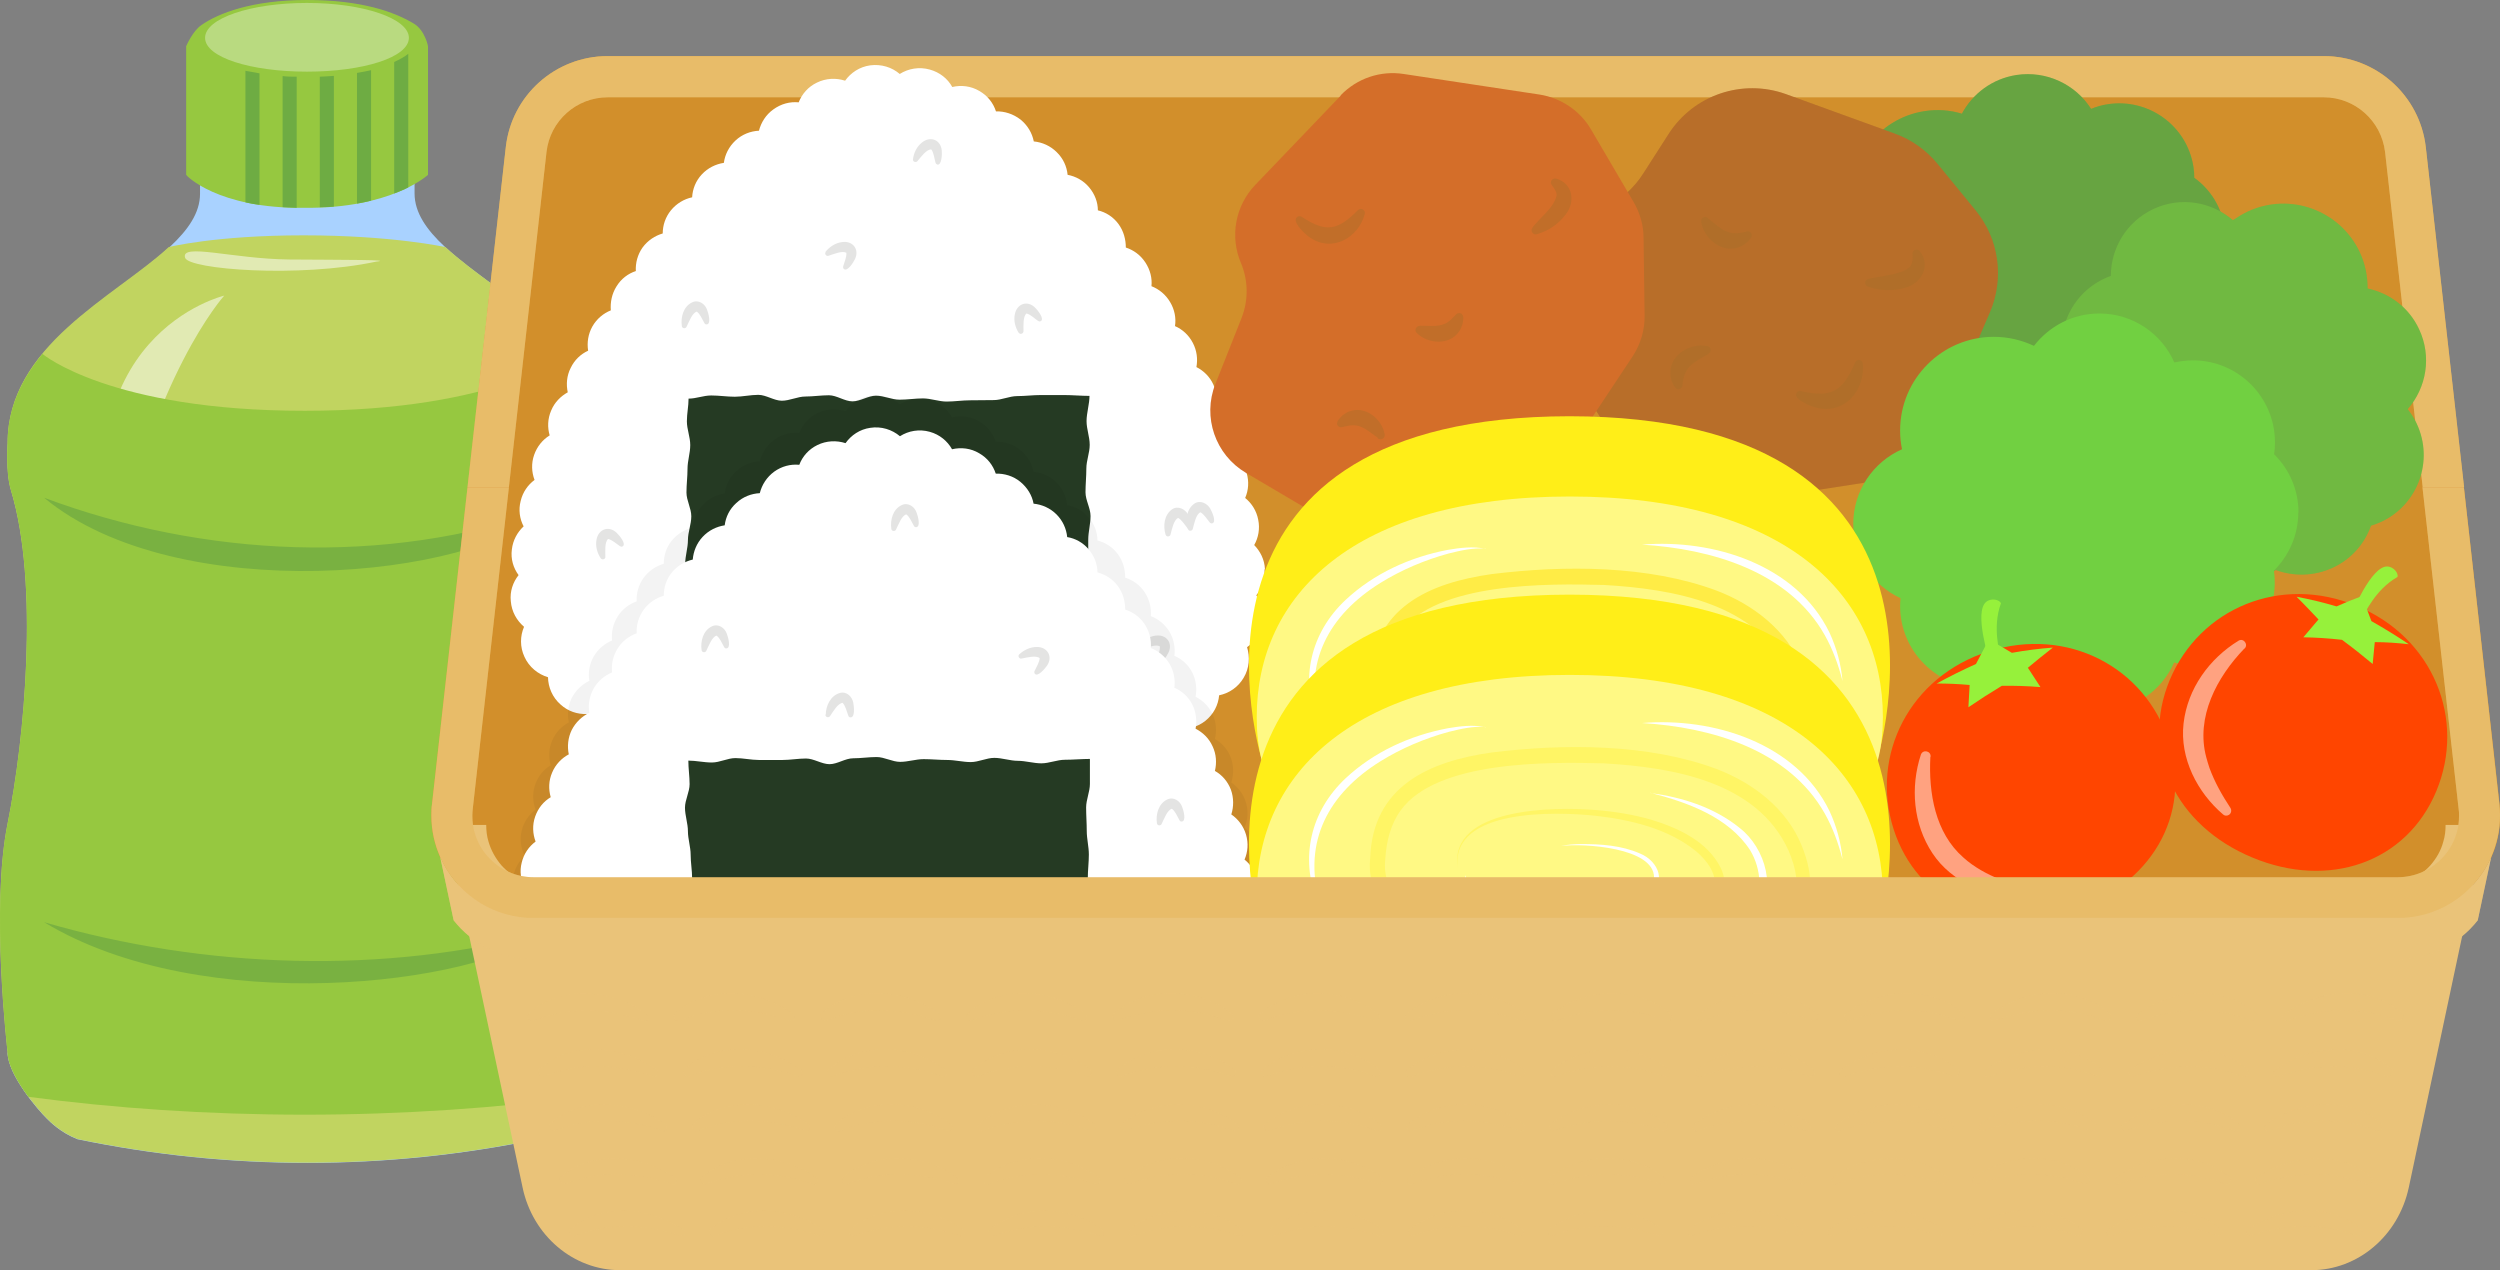 <?xml version="1.0" encoding="UTF-8"?>
<svg id="_レイヤー_1" data-name="レイヤー_1" xmlns="http://www.w3.org/2000/svg" version="1.1" viewBox="0 0 118.98 60.45">
  <rect x="0" y="0" width="118.98" height="60.45" fill="#808080" stroke="none"/>
  <!-- Generator: Adobe Illustrator 29.5.1, SVG Export Plug-In . SVG Version: 2.1.0 Build 141)  -->
  <defs>
    <style>
      .st0 {
        fill: #b9da80;
      }

      .st1 {
        fill: #e2ab43;
      }

      .st1, .st2, .st3, .st4, .st5, .st6, .st7, .st8 {
        mix-blend-mode: multiply;
      }

      .st1, .st5, .st6, .st9, .st7, .st8, .st10, .st11 {
        isolation: isolate;
      }

      .st1, .st7 {
        opacity: .3;
      }

      .st2 {
        opacity: .05;
      }

      .st3, .st11 {
        opacity: .5;
      }

      .st4 {
        opacity: .7;
      }

      .st12 {
        fill: #eac379;
      }

      .st13 {
        fill: #79b141;
      }

      .st14 {
        fill: #ffee18;
      }

      .st14, .st15 {
        fill-rule: evenodd;
      }

      .st16 {
        fill: #a9d2ff;
      }

      .st17 {
        fill: #96f13b;
      }

      .st18 {
        fill: #71d041;
      }

      .st5 {
        opacity: .4;
      }

      .st5, .st19 {
        fill: #a66e29;
      }

      .st6 {
        fill: #71ff41;
      }

      .st6, .st8 {
        opacity: .2;
      }

      .st20 {
        fill: #6eac43;
      }

      .st21 {
        fill: #e4e4e3;
      }

      .st22 {
        fill: #ffec46;
      }

      .st23, .st10, .st11 {
        fill: #fff;
      }

      .st24 {
        fill: #090000;
      }

      .st25 {
        fill: #253a23;
      }

      .st26 {
        fill: #fff565;
      }

      .st7 {
        fill: #519e41;
      }

      .st27 {
        fill: #ff4500;
      }

      .st28 {
        fill: #71a741;
      }

      .st8 {
        fill: #ff6e29;
      }

      .st15 {
        fill: #fff984;
      }

      .st29 {
        fill: #96c840;
      }

      .st30 {
        fill: #d46e29;
      }

      .st31 {
        fill: #d28f2b;
      }

      .st32 {
        fill: #c1d460;
      }

      .st10 {
        opacity: .52;
      }
    </style>
  </defs>
  <g class="st9">
    <g id="_レイヤー_11" data-name="_レイヤー_1">
      <g>
        <g>
          <path class="st16" d="M.36,50.08c0,1.08,1.47,2.77,1.87,3.16.14.14.66.67,1.46.98,7.21,1.5,14.67,1.5,21.89,0,.77-.3,1.28-.83,1.42-.97.4-.39,1.87-2.08,1.87-3.16,0,0,.81-6.85,0-10.87-.81-4-1.51-11.43-.16-15.87.26-.85.16-2.24.16-2.24,0-6.23-9.13-8.24-9.14-11.9V3.86c-3.4,0-6.81,0-10.21,0v5.36C9.52,12.87.38,14.88.38,21.11c0,0-.1,1.39.16,2.24,1.35,4.44.65,11.88-.16,15.87-.81,4.02,0,10.86,0,10.87h-.02Z"/>
          <path class="st32" d="M28.86,39.2c-.81-4-1.51-11.43-.16-15.87.26-.85.16-2.24.16-2.24,0-4.65-5.07-6.94-7.66-9.33,0,0-2.53-.56-6.75-.56s-6.42.56-6.42.56C5.44,14.14.36,16.44.36,21.09c0,0-.1,1.39.16,2.24,1.35,4.44.65,11.88-.16,15.87-.81,4.02,0,10.86,0,10.87,0,1.08,1.47,2.77,1.87,3.16.14.14.66.67,1.46.98,7.21,1.5,14.67,1.5,21.89,0,.77-.3,1.28-.83,1.42-.97.4-.39,1.87-2.08,1.87-3.16,0,0,.81-6.85,0-10.87h-.01Z"/>
          <path class="st10" d="M10.67,14.07s-7.86,1.86-5.22,13.07c1.73-9.2,5.22-13.07,5.22-13.07Z"/>
          <path class="st10" d="M17.92,12.45c.82-.09-1.49-.08-4.17-.1-2.68-.03-5.17-.8-4.94-.08.18.55,5.4.97,9.1.18h.01Z"/>
          <path class="st29" d="M2.03,16.83c-.98,1.19-1.67,2.56-1.67,4.26,0,0-.1,1.39.16,2.24,1.35,4.44.65,11.88-.16,15.87-.81,4.02,0,10.86,0,10.87,0,.63.5,1.46.99,2.13,4.07.54,8.5.85,13.15.85s9.25-.32,13.39-.88c.49-.66.97-1.48.97-2.09,0,0,.81-6.85,0-10.87-.81-4-1.51-11.43-.16-15.87.26-.85.16-2.24.16-2.24,0-1.71-.69-3.09-1.69-4.28,0,0-3.41,2.73-12.67,2.73s-12.47-2.7-12.47-2.7v-.02Z"/>
          <path class="st13" d="M2.1,23.69c6.32,5.24,20.48,3.84,23.87.59-7.64,2.64-16.24,2.25-23.87-.59Z"/>
          <path class="st13" d="M2.1,43.89c7.56,4.57,20.48,2.99,23.87.46-7.64,2.06-16.24,1.76-23.87-.46Z"/>
          <g>
            <path class="st29" d="M20.37,8.32s-1.72,1.61-5.87,1.57c-4.15.05-5.64-1.54-5.64-1.57V2.2s.31-.73.73-1.01c.79-.55,2.39-1.19,5.02-1.19s4.18.58,5.08,1.12c.54.32.68,1.08.68,1.08,0,0,0,6.12,0,6.12Z"/>
            <path class="st0" d="M19.46,1.8c0,.93-2.17,1.61-4.85,1.61s-4.85-.68-4.85-1.61S11.93.14,14.61.14s4.85.74,4.85,1.66Z"/>
            <g>
              <path class="st20" d="M13.45,3.62v6.24c.21.01.44.02.67.03V3.65c-.23,0-.45,0-.67-.03Z"/>
              <path class="st20" d="M11.68,3.37v6.26c.21.05.43.09.67.12V3.49c-.23-.04-.46-.08-.67-.12Z"/>
              <path class="st20" d="M18.76,2.95v6.26c.26-.1.48-.19.67-.29V2.56c-.17.14-.41.27-.67.39Z"/>
              <path class="st20" d="M16.99,3.47v6.22c.24-.04.45-.09.67-.14V3.34c-.21.05-.44.09-.67.13Z"/>
              <path class="st20" d="M15.22,3.65v6.21c.22-.01.46,0,.67-.03V3.61c-.22.02-.44.03-.67.04Z"/>
            </g>
          </g>
        </g>
        <g>
          <path class="st31" d="M114.1,43.69H25.41c-2.91,0-5.18-2.53-4.85-5.43l3.52-31.25c.28-2.47,2.37-4.34,4.85-4.34h81.66c2.49,0,4.57,1.87,4.85,4.34l3.52,31.25c.33,2.89-1.94,5.43-4.85,5.43h-.01Z"/>
          <g>
            <path class="st12" d="M26.01,7.23c.17-1.48,1.42-2.6,2.92-2.6h81.66c1.49,0,2.74,1.12,2.92,2.6l1.79,15.95h1.97l-1.82-16.17c-.28-2.47-2.37-4.34-4.85-4.34H28.92c-2.49,0-4.58,1.87-4.85,4.34l-1.82,16.17h1.97s1.79-15.95,1.79-15.95Z"/>
            <path class="st1" d="M26.01,7.23c.17-1.48,1.42-2.6,2.92-2.6h81.66c1.49,0,2.74,1.12,2.92,2.6l1.79,15.95h1.97l-1.82-16.17c-.28-2.47-2.37-4.34-4.85-4.34H28.92c-2.49,0-4.58,1.87-4.85,4.34l-1.82,16.17h1.97s1.79-15.95,1.79-15.95Z"/>
          </g>
          <g>
            <path class="st23" d="M60.2,27.08c-.02-.45-.22-.84-.51-1.14.2-.35.28-.78.19-1.21-.08-.42-.31-.78-.62-1.03.16-.37.19-.78.07-1.19s-.38-.74-.7-.96c.12-.37.12-.78-.02-1.18-.15-.39-.42-.7-.76-.89.1-.38.07-.79-.1-1.17s-.47-.67-.81-.84c.07-.38.02-.79-.17-1.15-.19-.37-.5-.65-.85-.8.06-.38-.02-.79-.23-1.14-.21-.36-.53-.62-.89-.76.04-.38-.06-.78-.29-1.13s-.56-.59-.93-.71c0-.38-.1-.78-.35-1.12s-.6-.56-.98-.65c0-.39-.15-.78-.42-1.1-.27-.32-.64-.52-1.02-.59-.04-.4-.21-.78-.52-1.08-.3-.3-.69-.47-1.09-.51-.08-.4-.29-.76-.63-1.04-.35-.27-.76-.4-1.17-.39-.13-.4-.4-.75-.79-.97-.4-.24-.87-.29-1.29-.19-.22-.4-.6-.7-1.07-.83h0c-.5-.14-1.02-.05-1.43.21-.37-.32-.88-.48-1.41-.41-.5.07-.92.35-1.19.73-.43-.14-.91-.12-1.34.09-.42.2-.71.54-.87.94-.42-.04-.84.07-1.21.34-.35.25-.58.62-.68,1.01-.4.02-.8.17-1.12.47-.31.29-.5.67-.55,1.06-.39.06-.76.24-1.05.55s-.44.7-.46,1.09c-.38.08-.74.29-1.01.62-.26.32-.39.71-.39,1.1-.37.11-.71.33-.96.67-.24.34-.34.74-.32,1.12-.37.12-.7.37-.92.73-.22.35-.3.75-.27,1.14-.35.14-.67.4-.88.77-.2.36-.26.76-.2,1.15-.35.16-.65.44-.83.82-.19.37-.22.78-.14,1.16-.34.19-.63.48-.79.87-.17.39-.18.81-.07,1.18-.34.21-.6.53-.74.93s-.12.82.02,1.19c-.32.24-.56.58-.66,1-.11.42-.05.85.14,1.21-.3.28-.51.66-.56,1.1-.06.45.07.88.32,1.22-.27.34-.42.78-.37,1.24.04.5.28.92.63,1.22-.19.44-.2.96.02,1.43.22.49.65.83,1.12.97.01.48.21.96.6,1.3.35.32.8.47,1.25.45.14.4.42.76.83.99.39.21.83.26,1.23.17.2.36.51.65.93.81.4.16.82.15,1.2.02.22.32.56.58.98.69.4.11.82.07,1.18-.09.25.3.6.52,1.02.6.41.08.81,0,1.16-.17.27.28.63.48,1.04.53.42.06.81-.04,1.15-.24.28.27.65.44,1.07.47.41.03.81-.08,1.12-.3.3.25.68.4,1.09.41h.04c.4,0,.77-.13,1.06-.35.31.23.7.37,1.12.35.42,0,.79-.17,1.09-.42.32.22.72.33,1.14.3.42-.04.79-.21,1.07-.48.34.19.74.29,1.15.22.42-.06.78-.26,1.04-.55.35.18.76.24,1.18.15.42-.09.77-.33,1.01-.64.37.15.79.17,1.2.04.42-.14.75-.42.96-.76.4.11.84.08,1.24-.11.41-.2.71-.55.87-.94.43.04.89-.08,1.26-.37h0c.4-.32.62-.76.66-1.22.48-.1.91-.39,1.17-.84.27-.45.3-.98.16-1.45.38-.27.66-.68.74-1.19.07-.47-.05-.92-.3-1.28.27-.33.42-.76.39-1.22l.02-.03Z"/>
            <path class="st25" d="M51.92,37.06c-.37.09-.84.12-1.21.2s-.76.03-1.14.1c-.37.07-.7.39-1.08.45-.37.06-.78-.09-1.15-.04-.38.05-.75.09-1.13.13s-.76-.04-1.14-.02c-.38.03-.74.24-1.12.26-.38.02-.76.08-1.13.09-.38,0-.76-.14-1.13-.15-.38,0-.76.13-1.14.11s-.75-.18-1.13-.2c-.38-.03-.76.06-1.14.02s-.76,0-1.14-.05c-.37-.05-.76-.08-1.13-.14-.37-.06-.75-.11-1.12-.18s-.68-.48-1.05-.55c-.37-.08-.72-.05-1.08-.14,0-.38.03-.71.03-1.08s.09-.75.09-1.13v-1.13c0-.38-.31-.75-.31-1.13s.13-.75.13-1.13.05-.75.05-1.13-.02-.75-.02-1.13-.18-.75-.18-1.13.06-.75.06-1.13.13-.75.13-1.13.16-.75.16-1.13-.23-.75-.23-1.13.05-.75.05-1.13.13-.75.13-1.13-.16-.75-.16-1.13.08-.71.08-1.08c.37,0,.7-.15,1.08-.15s.75.06,1.12.06.75-.09,1.12-.09.75.28,1.12.28.75-.2,1.12-.2.75-.06,1.12-.06.75.29,1.12.29.75-.27,1.12-.27.75.19,1.12.19.75-.06,1.12-.06.75.15,1.12.15.75-.06,1.12-.06.75-.01,1.12-.01.75-.19,1.12-.19.75-.05,1.12-.05h1.12c.37,0,.82.04,1.2.04,0,.38-.14.82-.14,1.2s.15.75.15,1.13-.16.75-.16,1.13-.04.75-.04,1.13.24.75.24,1.13-.11.75-.11,1.13v1.13c0,.38.08.75.08,1.13s-.15.75-.15,1.13.2.75.2,1.13-.18.75-.18,1.13-.09.75-.09,1.13.21.75.21,1.13-.23.75-.23,1.13.24.75.24,1.13,0,.84,0,1.22l.04-.02Z"/>
            <path class="st21" d="M28.59,26.57c-.17-.26-.26-.57-.2-.89.09-.5.59-.68.96-.32.12.11.49.55.27.65-.04.02-.09,0-.12-.02-.18-.12-.37-.3-.56-.34-.17.16-.13.58-.13.84.02.12-.15.18-.22.08h0Z"/>
            <path class="st21" d="M55.47,25.44c-.12-.41-.07-.93.31-1.2.28-.19.62-.01.76.24.08.14.32.66.08.7-.05,0-.09-.02-.11-.05-.14-.17-.27-.39-.44-.48-.21.1-.29.52-.36.78-.02.12-.2.14-.23.02h-.01Z"/>
            <path class="st21" d="M56.53,25.17c-.12-.41-.07-.93.31-1.2.28-.19.62-.01.76.24.08.14.32.66.08.7-.05,0-.09-.02-.11-.05-.14-.17-.27-.39-.44-.48-.21.1-.29.52-.36.78-.02.12-.2.14-.23.02h-.01Z"/>
            <path class="st21" d="M32.45,15.52c-.06-.42.07-.93.49-1.13.31-.15.62.08.71.35.06.15.22.7-.03.7-.05,0-.08-.03-.1-.07-.11-.19-.2-.43-.36-.54-.22.07-.36.47-.48.71-.04.12-.22.1-.23-.02h0Z"/>
            <path class="st21" d="M43.45,7.58c.04-.31.18-.6.43-.8.4-.32.89-.13.94.38.02.16,0,.74-.22.67-.04-.02-.07-.05-.08-.1-.06-.21-.08-.47-.2-.62-.23,0-.48.35-.65.55-.07.1-.24.04-.22-.08h0Z"/>
            <path class="st21" d="M39.29,11.98c.2-.24.47-.42.79-.46.51-.07.83.35.61.81-.07.15-.37.64-.54.46-.03-.04-.03-.08-.02-.12.06-.21.17-.44.15-.64-.2-.11-.59.06-.84.14-.11.05-.22-.09-.14-.18h-.01Z"/>
            <path class="st21" d="M54.21,30.71c.2-.24.47-.42.79-.46.51-.07.83.35.61.81-.07.15-.37.64-.54.46-.03-.04-.03-.08-.02-.12.06-.21.17-.44.15-.64-.2-.11-.59.06-.84.14-.11.05-.22-.09-.14-.18h-.01Z"/>
            <path class="st21" d="M48.48,15.84c-.16-.26-.25-.58-.18-.89.1-.5.6-.67.96-.31.12.11.48.56.26.65-.04.02-.09,0-.12-.02-.18-.12-.36-.31-.55-.35-.17.15-.14.58-.14.84,0,.12-.16.18-.22.08h0Z"/>
          </g>
          <g>
            <g>
              <g class="st2">
                <path class="st24" d="M60.16,42.75c-.02-.44-.21-.84-.5-1.13.2-.35.28-.78.19-1.2-.08-.43-.31-.78-.62-1.03.16-.37.19-.78.07-1.19s-.38-.74-.7-.96c.12-.37.12-.79-.02-1.18-.15-.39-.42-.7-.76-.89.09-.38.07-.79-.11-1.17-.17-.38-.46-.66-.81-.84.07-.38.03-.79-.16-1.16-.19-.37-.5-.64-.85-.79.05-.38-.02-.78-.23-1.14-.21-.35-.53-.61-.89-.75.03-.38-.06-.78-.29-1.13-.23-.35-.56-.58-.93-.7,0-.39-.1-.78-.35-1.12s-.6-.55-.97-.65c0-.39-.15-.78-.42-1.1h0c-.27-.32-.64-.52-1.02-.58-.04-.4-.21-.78-.51-1.08s-.69-.47-1.09-.51c-.07-.39-.29-.76-.63-1.04-.34-.28-.76-.4-1.17-.39-.13-.4-.4-.75-.79-.97h0c-.4-.24-.86-.29-1.29-.19-.22-.39-.59-.7-1.06-.83-.5-.14-1.01-.05-1.42.21-.38-.32-.89-.48-1.41-.4h0c-.5.07-.91.35-1.18.73-.43-.14-.91-.12-1.34.09-.41.2-.71.54-.86.94-.42-.04-.84.07-1.2.33-.35.26-.58.62-.68,1.02-.4.02-.8.17-1.12.47-.32.29-.5.66-.55,1.06-.39.06-.76.24-1.05.55s-.44.7-.47,1.08c-.38.09-.73.29-1,.62-.26.32-.38.71-.38,1.1-.37.11-.71.33-.96.67-.24.34-.35.73-.33,1.12-.36.13-.69.37-.91.73-.22.35-.3.75-.26,1.13-.36.15-.67.41-.88.77-.2.37-.27.77-.2,1.15-.35.17-.65.45-.84.82h0c-.18.37-.22.78-.14,1.16-.34.18-.63.48-.79.86-.17.39-.18.8-.07,1.18-.34.2-.6.52-.74.92-.14.4-.12.82.02,1.19-.32.24-.56.58-.66,1-.11.42-.04.84.14,1.2-.3.28-.51.66-.56,1.1-.05.45.07.88.32,1.23-.27.34-.42.78-.37,1.24h0c.04.5.29.92.63,1.22-.19.44-.19.96.02,1.42.22.49.65.83,1.12.97.01.48.21.95.6,1.29.35.32.8.47,1.24.45.14.4.42.76.83.99.39.21.83.26,1.23.17.2.35.52.65.92.81.4.15.83.14,1.2,0,.23.32.56.58.97.69.41.11.82.07,1.18-.09.25.3.6.51,1.02.6.41.08.81,0,1.15-.17.27.28.63.48,1.05.53.41.06.81-.04,1.14-.24.28.26.65.43,1.06.47h0c.42.04.81-.08,1.12-.29.3.25.68.4,1.09.41h.04c.4,0,.77-.13,1.07-.35.3.23.7.36,1.1.35.42,0,.79-.17,1.09-.42.32.22.71.33,1.13.29.42-.03.79-.21,1.07-.48.34.2.74.29,1.15.23.42-.06.78-.26,1.04-.55.35.18.76.24,1.17.15.42-.09.77-.33,1.01-.64.37.15.79.17,1.2.04.42-.14.75-.41.96-.76.4.11.83.07,1.24-.12.41-.2.71-.55.87-.94.43.04.89-.08,1.26-.38.39-.31.61-.76.66-1.22.48-.1.91-.39,1.17-.84.27-.45.3-.98.15-1.45.38-.26.66-.68.74-1.18.07-.47-.04-.92-.29-1.28.27-.33.42-.76.38-1.22l.02-.02Z"/>
              </g>
              <path class="st23" d="M60.16,44.27c-.02-.44-.21-.84-.5-1.13.2-.35.28-.78.19-1.2-.08-.43-.31-.78-.62-1.03.16-.37.19-.78.07-1.19s-.38-.74-.7-.96c.12-.37.12-.79-.02-1.18-.15-.39-.42-.7-.76-.89.09-.38.07-.79-.11-1.17-.17-.38-.46-.66-.81-.84.07-.38.03-.79-.16-1.16s-.5-.64-.85-.79c.05-.38-.02-.78-.23-1.14-.21-.35-.53-.61-.89-.75.03-.38-.06-.78-.29-1.13-.23-.35-.56-.58-.93-.7,0-.39-.1-.78-.35-1.12s-.6-.55-.97-.65c0-.39-.15-.78-.42-1.1h0c-.27-.32-.64-.52-1.02-.58-.04-.4-.21-.78-.51-1.08s-.69-.47-1.09-.51c-.07-.39-.29-.76-.63-1.04-.34-.28-.76-.4-1.17-.39-.13-.4-.4-.75-.79-.97h0c-.4-.24-.86-.29-1.29-.19-.22-.39-.59-.7-1.06-.83-.5-.14-1.01-.05-1.42.21-.38-.32-.89-.48-1.41-.4h0c-.5.07-.91.35-1.18.73-.43-.14-.91-.12-1.34.09-.41.2-.71.54-.86.94-.42-.04-.84.07-1.2.33-.35.26-.58.62-.68,1.02-.4.02-.8.17-1.12.47-.32.29-.5.66-.55,1.06-.39.06-.76.24-1.05.55s-.44.7-.47,1.08c-.38.09-.73.29-1,.62-.26.32-.38.71-.38,1.1-.37.11-.71.33-.96.67-.24.34-.35.73-.33,1.12-.36.13-.69.37-.91.73-.22.35-.3.75-.26,1.13-.36.15-.67.41-.88.77-.2.37-.27.77-.2,1.15-.35.17-.65.45-.84.82h0c-.18.37-.22.78-.14,1.16-.34.18-.63.48-.79.86-.17.39-.18.8-.07,1.18-.34.2-.6.52-.74.92-.14.4-.12.82.02,1.19-.32.24-.56.58-.66,1-.11.42-.04.84.14,1.2-.3.28-.51.66-.56,1.1-.05.45.07.88.32,1.23-.27.34-.42.78-.37,1.24h0c.04.5.29.92.63,1.22-.19.44-.19.96.02,1.42.22.49.65.83,1.12.97.01.48.21.95.6,1.29.35.32.8.47,1.24.45.14.4.42.76.83.99.39.21.83.26,1.23.17.2.35.52.65.92.81.4.15.83.14,1.2,0,.23.32.56.58.97.69.41.11.82.07,1.18-.09.25.3.6.51,1.02.6.41.08.81,0,1.15-.17.27.28.63.48,1.05.53.41.06.81-.04,1.14-.24.28.26.65.43,1.06.47h0c.42.04.81-.08,1.12-.29.3.25.68.4,1.09.41h.04c.4,0,.77-.13,1.07-.35.3.23.7.36,1.1.35.42,0,.79-.17,1.09-.42.32.22.71.33,1.13.29.42-.03.79-.21,1.07-.48.34.2.74.29,1.15.23.42-.06.78-.26,1.04-.55.35.18.76.24,1.17.15.42-.09.77-.33,1.01-.64.37.15.79.17,1.2.04.42-.14.75-.41.96-.76.4.11.83.07,1.24-.12.41-.2.71-.55.87-.94.43.04.89-.08,1.26-.38.39-.31.61-.76.66-1.22.48-.1.91-.39,1.17-.84.27-.45.3-.98.15-1.45.38-.26.66-.68.74-1.18.07-.47-.04-.92-.29-1.28.27-.33.42-.76.38-1.22l.02-.02Z"/>
            </g>
            <path class="st25" d="M51.93,54.26c-.37.09-.85.16-1.22.23-.37.08-.75.1-1.12.17s-.74.16-1.11.22-.74.21-1.11.25c-.37.05-.79-.27-1.16-.24-.38.04-.74.15-1.12.17-.38.03-.75.14-1.12.15-.38.02-.75.06-1.13.07-.38,0-.76.08-1.13.07-.38,0-.76-.03-1.13-.05-.38-.02-.74-.21-1.12-.23-.38-.03-.74-.13-1.12-.17-.38-.04-.78.18-1.15.13-.37-.05-.73-.26-1.1-.32s-.73-.16-1.11-.23c-.37-.07-.75-.1-1.11-.18-.37-.08-.8-.04-1.17-.13,0-.37-.09-.79-.09-1.17s.16-.75.16-1.12.18-.75.18-1.12-.28-.75-.28-1.12.05-.75.05-1.12.22-.75.22-1.12-.22-.75-.22-1.12.12-.75.12-1.12-.11-.75-.11-1.12-.14-.75-.14-1.12.35-.75.35-1.12-.07-.75-.07-1.12-.13-.75-.13-1.12-.14-.75-.14-1.12.22-.75.22-1.12-.06-.75-.06-1.12c.37,0,.74.09,1.12.09s.75-.21,1.12-.21.75.09,1.12.09h1.12c.37,0,.75-.07,1.12-.07s.75.27,1.12.27.75-.28,1.12-.28.75-.06,1.12-.06.75.23,1.12.23.75-.13,1.12-.13.75.04,1.12.04.75.1,1.12.1.75-.2,1.12-.2.75.14,1.12.14.75.12,1.12.12.75-.17,1.12-.17.82-.04,1.19-.04c0,.37,0,.82,0,1.19s-.18.75-.18,1.12.03.75.03,1.12.1.75.1,1.12-.05.75-.05,1.12.11.75.11,1.12-.06.75-.06,1.12-.13.75-.13,1.12.2.75.2,1.12-.08.75-.08,1.12.16.75.16,1.12-.33.75-.33,1.12.09.75.09,1.12.1.75.1,1.12.11.75.11,1.12-.02.86-.02,1.24v.03Z"/>
            <path class="st21" d="M39.3,34.02c0-.42.22-.91.67-1.04.33-.09.59.18.64.47.03.16.1.73-.15.69-.04,0-.08-.04-.09-.09-.08-.2-.13-.46-.27-.6-.23.03-.44.4-.59.62-.06.11-.23.07-.23-.06h.02Z"/>
            <path class="st21" d="M28.02,43.15c.13-.28.34-.53.64-.65.47-.19.89.13.79.63-.03.16-.19.71-.4.58-.04-.03-.05-.07-.05-.11,0-.22.05-.47-.02-.65-.22-.06-.56.21-.78.35-.1.08-.24-.03-.19-.14h.01Z"/>
            <path class="st21" d="M29,43.64c.13-.28.34-.53.64-.65.47-.19.89.13.79.63-.03.16-.19.71-.4.58-.04-.03-.05-.07-.05-.11,0-.22.05-.47-.02-.65-.22-.06-.56.21-.78.35-.1.08-.24-.03-.19-.14h.01Z"/>
            <path class="st21" d="M54.36,47.79c-.18-.39-.21-.91.13-1.23.25-.23.61-.1.79.13.1.13.41.61.18.68-.04,0-.09,0-.12-.04-.16-.15-.32-.35-.51-.41-.19.13-.21.56-.24.82,0,.12-.18.16-.23.05h0Z"/>
            <path class="st21" d="M48.51,31.14c.23-.21.52-.35.84-.35.51,0,.77.47.48.89-.09.13-.46.58-.59.37-.02-.04-.02-.09,0-.12.09-.2.23-.41.24-.61-.18-.14-.59-.03-.85.02-.12.04-.21-.12-.12-.2h0Z"/>
            <path class="st21" d="M33.39,30.94c-.06-.42.07-.93.49-1.13.31-.15.62.08.71.35.06.15.22.7-.03.7-.05,0-.08-.03-.1-.07-.11-.19-.2-.43-.36-.54-.22.07-.36.47-.48.71-.04.12-.22.1-.23-.02h0Z"/>
            <path class="st21" d="M55.06,39.18c-.06-.42.07-.93.49-1.13.31-.15.62.08.71.35.06.15.22.7-.03.7-.05,0-.08-.03-.1-.07-.11-.19-.2-.43-.36-.54-.22.07-.36.47-.48.71-.04.12-.22.1-.23-.02h0Z"/>
            <path class="st21" d="M42.42,25.17c-.06-.42.07-.93.49-1.13.31-.15.62.08.71.35.06.15.22.7-.03.7-.05,0-.08-.03-.1-.07-.11-.19-.2-.43-.36-.54-.22.07-.36.47-.48.71-.04.12-.22.1-.23-.02h0Z"/>
          </g>
          <g>
            <path class="st28" d="M105.87,10.81c-.15-.98-.69-1.81-1.44-2.35,0-.17-.01-.35-.04-.52-.3-1.95-2.13-3.28-4.08-2.98-.28.04-.54.12-.79.22-.74-1.16-2.12-1.83-3.56-1.61-1.15.18-2.08.89-2.59,1.84-.56-.17-1.17-.22-1.79-.12-2.23.35-3.75,2.44-3.4,4.67.04.28.11.54.21.8-1.15.74-1.82,2.11-1.6,3.55.22,1.41,1.24,2.5,2.53,2.88,0,.11.02.23.04.34.3,1.95,2.13,3.28,4.08,2.98.76-.12,1.43-.48,1.95-.98.78.9,1.99,1.4,3.26,1.2,1.45-.23,2.55-1.29,2.9-2.62.27.02.54.01.82-.03,1.95-.3,3.28-2.13,2.98-4.08-.03-.18-.07-.34-.12-.51.55-.74.81-1.69.66-2.68h-.02Z"/>
            <path class="st7" d="M105.87,10.81c-.15-.98-.69-1.81-1.44-2.35,0-.17-.01-.35-.04-.52-.3-1.95-2.13-3.28-4.08-2.98-.28.04-.54.12-.79.22-.74-1.16-2.12-1.83-3.56-1.61-1.15.18-2.08.89-2.59,1.84-.56-.17-1.17-.22-1.79-.12-2.23.35-3.75,2.44-3.4,4.67.04.28.11.54.21.8-1.15.74-1.82,2.11-1.6,3.55.22,1.41,1.24,2.5,2.53,2.88,0,.11.02.23.04.34.3,1.95,2.13,3.28,4.08,2.98.76-.12,1.43-.48,1.95-.98.78.9,1.99,1.4,3.26,1.2,1.45-.23,2.55-1.29,2.9-2.62.27.02.54.01.82-.03,1.95-.3,3.28-2.13,2.98-4.08-.03-.18-.07-.34-.12-.51.55-.74.81-1.69.66-2.68h-.02Z"/>
          </g>
          <g>
            <g>
              <path class="st19" d="M76.23,9.97h0c.82-.38,1.52-.98,2-1.75l1.18-1.84c1.19-1.86,3.51-2.65,5.59-1.9l5.18,1.88c.8.29,1.5.79,2.04,1.45l1.8,2.2c1.12,1.36,1.38,3.24.68,4.86l-2.28,5.29c-.64,1.49-2,2.55-3.61,2.8l-2.97.46c-.7.11-1.41.06-2.09-.14l-5.01-1.51c-1.09-.33-2.02-1.03-2.63-1.99l-1.9-2.99c-1.53-2.41-.59-5.62,2.01-6.82h0Z"/>
              <path class="st8" d="M76.23,9.97h0c.82-.38,1.52-.98,2-1.75l1.18-1.84c1.19-1.86,3.51-2.65,5.59-1.9l5.18,1.88c.8.29,1.5.79,2.04,1.45l1.8,2.2c1.12,1.36,1.38,3.24.68,4.86l-2.28,5.29c-.64,1.49-2,2.55-3.61,2.8l-2.97.46c-.7.11-1.41.06-2.09-.14l-5.01-1.51c-1.09-.33-2.02-1.03-2.63-1.99l-1.9-2.99c-1.53-2.41-.59-5.62,2.01-6.82h0Z"/>
            </g>
            <path class="st5" d="M85.71,18.61c1.47.35,2,0,2.58-1.37.08-.18.36-.13.37.07.1,1.23-.83,2.4-2.14,2.11-.25-.04-1.27-.43-1-.75.05-.06.13-.08.2-.06h-.01Z"/>
            <path class="st5" d="M88.92,13.27c.5-.11,1.05-.16,1.52-.32.22-.07.38-.17.47-.27.12-.15.12-.38.11-.59-.02-.19.23-.29.35-.14.53.69.1,1.52-.68,1.74-.61.18-1.21.15-1.8-.05-.18-.07-.15-.34.04-.37h0Z"/>
            <path class="st5" d="M81.29,10.39c.67.54.96.88,1.86.62.1-.02.2.05.22.15,0,.05,0,.11-.03.15-.15.21-.37.39-.62.47-.81.27-1.64-.45-1.76-1.23-.03-.19.2-.3.33-.17h0Z"/>
            <path class="st5" d="M81.3,16.85c-.74.43-1.16.59-1.23,1.52-.02.1-.12.17-.22.15-.05,0-.1-.04-.13-.08-.15-.21-.24-.49-.22-.75.03-.86.99-1.38,1.76-1.22.19.04.21.29.04.37h0Z"/>
          </g>
          <g>
            <path class="st30" d="M63.81,4.55l-4.07,4.25c-.95.99-1.22,2.46-.68,3.72h0c.35.83.36,1.77.03,2.61l-1.25,3.15c-.62,1.57,0,3.36,1.45,4.22l3.98,2.35c.86.51,1.9.62,2.85.3l6.8-2.29c.72-.24,1.35-.72,1.77-1.36l3.01-4.54c.38-.58.58-1.25.57-1.94l-.05-3.7c0-.6-.17-1.18-.47-1.7l-2.03-3.46c-.52-.89-1.43-1.5-2.45-1.66l-6.47-.98c-1.11-.17-2.22.21-3,1.02h0Z"/>
            <path class="st5" d="M61.97,10.33c1.16.76,1.7.63,2.66-.33.14-.14.38,0,.32.19-.3,1.13-1.54,1.83-2.58,1.13-.21-.12-.97-.81-.61-1.01.07-.04.15-.02.21.02h0Z"/>
            <path class="st5" d="M72.93,10.83c.37-.48,1.02-.94,1.15-1.52.02-.19-.13-.36-.24-.52-.1-.14.05-.34.22-.29.79.22.93,1.1.46,1.7-.36.48-.83.79-1.39.95-.18.05-.32-.19-.19-.32h-.01Z"/>
            <path class="st5" d="M67.59,15.5c.46,0,.94.09,1.33-.18.12-.07.24-.23.39-.37.08-.07.2-.07.27,0,.11.14.05.33.02.49-.04.11-.09.26-.17.35-.46.66-1.49.58-2.01.05-.13-.13-.01-.35.17-.33h0Z"/>
            <path class="st5" d="M65.58,20.84c-.39-.26-.72-.61-1.2-.6-.14,0-.33.05-.53.09-.1.02-.2-.05-.22-.15,0-.17.15-.3.26-.41.1-.07.22-.16.33-.19.76-.29,1.56.36,1.68,1.1.03.18-.19.3-.33.18h0v-.02Z"/>
          </g>
          <g>
            <path class="st28" d="M114.59,19.47c.89-1.02,1.15-2.5.54-3.8-.48-1.04-1.41-1.72-2.45-1.94,0-.58-.11-1.16-.37-1.72-.94-2.01-3.33-2.88-5.34-1.94-.25.12-.48.26-.7.41-1.02-.88-2.49-1.14-3.79-.53-1.27.6-2.02,1.86-2.02,3.18-.1.04-.21.08-.31.13-1.76.82-2.52,2.91-1.7,4.67.32.69.84,1.22,1.46,1.57-.64.98-.77,2.26-.24,3.4.61,1.3,1.91,2.05,3.27,2.02.05.26.14.51.25.76.82,1.76,2.91,2.52,4.67,1.7.16-.07.31-.16.45-.25.85.31,1.82.3,2.71-.11s1.52-1.15,1.82-2c.16-.05.32-.11.48-.18,1.76-.82,2.52-2.91,1.7-4.67-.12-.25-.26-.48-.42-.68v-.02Z"/>
            <path class="st6" d="M114.59,19.47c.89-1.02,1.15-2.5.54-3.8-.48-1.04-1.41-1.72-2.45-1.94,0-.58-.11-1.16-.37-1.72-.94-2.01-3.33-2.88-5.34-1.94-.25.12-.48.26-.7.41-1.02-.88-2.49-1.14-3.79-.53-1.27.6-2.02,1.86-2.02,3.18-.1.04-.21.08-.31.13-1.76.82-2.52,2.91-1.7,4.67.32.69.84,1.22,1.46,1.57-.64.98-.77,2.26-.24,3.4.61,1.3,1.91,2.05,3.27,2.02.05.26.14.51.25.76.82,1.76,2.91,2.52,4.67,1.7.16-.07.31-.16.45-.25.85.31,1.82.3,2.71-.11s1.52-1.15,1.82-2c.16-.05.32-.11.48-.18,1.76-.82,2.52-2.91,1.7-4.67-.12-.25-.26-.48-.42-.68v-.02Z"/>
          </g>
          <path class="st18" d="M109.39,24.39c0-1.08-.44-2.06-1.16-2.77.03-.19.04-.38.04-.57,0-2.15-1.75-3.9-3.9-3.9-.31,0-.6.04-.89.1-.6-1.37-1.97-2.33-3.57-2.33-1.27,0-2.39.61-3.11,1.54-.58-.27-1.22-.43-1.91-.43-2.46,0-4.46,2-4.46,4.46,0,.31.03.6.09.89-1.37.61-2.32,1.97-2.32,3.56s.92,2.91,2.25,3.53c-.01.12-.02.24-.02.37,0,2.15,1.75,3.9,3.9,3.9.84,0,1.62-.27,2.26-.72.69,1.1,1.91,1.84,3.31,1.84,1.6,0,2.97-.96,3.57-2.33.28.07.58.1.89.1,2.15,0,3.9-1.75,3.9-3.9,0-.19-.01-.38-.04-.57.71-.71,1.16-1.69,1.16-2.77h.01Z"/>
          <g>
            <path class="st27" d="M103.22,35.29c1.12,3.52-.88,6.87-4.64,8.07s-7.33-.38-8.46-3.9c-1.12-3.52.76-7.26,4.52-8.46,3.76-1.2,7.46.76,8.58,4.28h0Z"/>
            <path class="st17" d="M93.74,32.6c-.53-.05-1.05-.07-1.57-.07.62-.34,1.25-.65,1.87-.93.2-.39.41-.78.61-1.16.37.2.74.41,1.1.63.65-.12,1.3-.2,1.95-.25-.4.31-.79.63-1.19.96.2.3.4.61.6.92-.61-.05-1.23-.07-1.84-.06-.53.32-1.06.66-1.59,1.02.02-.36.04-.71.06-1.07h0Z"/>
            <path class="st17" d="M94.67,31.4s-.73-2.26-.15-2.75c.25-.21.64-.11.71.06-.43,1.18-.03,2.33-.08,2.43-.18.37-.48.26-.48.26Z"/>
            <path class="st11" d="M91.87,36.02c-.09,1.72.23,3.62,1.57,4.79.25.23.54.43.83.6.6.35,1.28.6,2,.82.13.04.2.17.16.3-.03.1-.13.17-.23.17-1.6,0-3.31-.7-4.23-2.09-.92-1.39-1.06-3.15-.55-4.7.1-.26.49-.17.46.11h0Z"/>
          </g>
          <g>
            <path class="st27" d="M115.95,37.65c-1.42,3.41-5.12,4.68-8.76,3.16-3.64-1.51-5.35-5.03-3.93-8.44s5.27-5.05,8.91-3.53c3.64,1.51,5.2,5.4,3.78,8.81Z"/>
            <path class="st17" d="M110.34,29.48c-.35-.37-.69-.73-1.04-1.08.63.12,1.26.27,1.9.46.4-.18.8-.34,1.21-.49.15.4.3.79.45,1.19.6.34,1.19.7,1.78,1.1-.54-.06-1.08-.1-1.62-.1-.03.35-.07.69-.1,1.04-.48-.4-.97-.79-1.46-1.15-.62-.07-1.23-.11-1.84-.12.24-.29.49-.58.73-.86h-.01Z"/>
            <path class="st17" d="M111.94,29.16s.91-2.2,1.66-2.2c.32,0,.56.33.5.5-1.09.62-1.53,1.76-1.63,1.8-.38.16-.54-.11-.54-.11h0Z"/>
            <path class="st11" d="M106.81,30.87c-1.31,1.36-2.32,3.26-1.81,5.17.05.16.09.34.15.5.24.66.59,1.29,1,1.91.07.11.04.26-.07.33-.09.06-.21.05-.28-.02-1.22-1.04-2.07-2.67-1.88-4.33.19-1.66,1.23-3.09,2.62-3.94.24-.14.48.19.28.38h-.01Z"/>
          </g>
          <g>
            <path class="st14" d="M74.72,19.81h-.04c-18.68.02-15.26,14.47-14.51,16.76.49,1.47,28.56,1.47,29.05,0,.75-2.28,4.17-16.74-14.51-16.76h.01Z"/>
            <path class="st15" d="M89.61,34.13c0,5.8-4.61,7.07-14.9,7.07s-14.9-1.27-14.9-7.07,4.61-10.5,14.9-10.5,14.9,4.7,14.9,10.5Z"/>
            <path class="st22" d="M69.37,32.8c-.42-2.88,4.66-2.9,6.56-2.74.89.07,1.78.21,2.65.46,1.28.39,2.69,1.03,3.32,2.31.74,1.64-.87,2.73-2.28,3.01-3.28.62-14.95,1.89-14.41-3.49.12-3.42,2.8-4.61,5.8-5.03,3.42-.42,7.42-.43,10.69.79,1.73.66,3.33,1.88,4.04,3.63.59,1.44.65,2.86-.47,4.05-3.37,3.48-12.32,3.51-16.8,2.47-1.72-.39-3.47-.95-4.89-2.03,1.46,1.01,3.2,1.5,4.93,1.83,4.48.81,11.44.61,15.35-1.87,1.65-1.11,2.04-2.39,1.26-4.2-1.49-3.29-5.52-3.96-8.78-4.15-2.71-.07-7.97-.13-9.68,2.24-.48.66-.68,1.48-.73,2.3-.09.82.15,1.53.84,2.02,2.7,1.95,9.47,1.45,12.73.92,1.93-.37,2.97-1.77,1.24-3.28-1.34-1.1-3.14-1.52-4.84-1.71-1.85-.19-6.83-.36-6.53,2.46h0Z"/>
            <path class="st23" d="M70.71,26.11c-.6-.05-1.19.09-1.76.23-1.14.31-2.25.78-3.25,1.4-2.45,1.52-3.71,3.8-2.9,6.68.05.25.19.61.27.86-.11-.24-.29-.58-.37-.82-.84-2.14-.33-4.34,1.34-5.91,1.35-1.26,3.07-2.04,4.86-2.38.59-.1,1.21-.18,1.8-.05h.01Z"/>
            <path class="st23" d="M78.54,29.25c1.51.2,3.04.68,4.25,1.66,1.24.96,1.84,3.02.73,4.3-1.79,1.96-6.27,2.18-8.79,2.09,2.42-.18,6.82-.51,8.5-2.34.72-.82.6-2.1.06-2.99-1.03-1.58-2.99-2.28-4.75-2.73h0Z"/>
            <path class="st23" d="M69.75,33.18c.03,1,3.51.92,4.3.98.85-.04,4.64.22,4.67-.89,0-1.43-3.36-1.63-4.42-1.5.31-.07.63-.08.94-.09.95,0,1.92.06,2.81.45.9.36,1.36,1.49.26,1.94-.45.19-.94.26-1.42.32-.92.1-1.93.1-2.85.11-1.11.02-2.25,0-3.32-.36-.39-.15-1.09-.44-.98-.96h0Z"/>
            <path class="st23" d="M66.09,38.75c4.6,1.04,9.44,1.33,14.08.4.65-.11,1.34-.32,1.98-.46-.46.17-.98.35-1.44.51-.3.08-1.17.31-1.49.39-.36.06-1.16.22-1.51.27-.5.05-1.04.13-1.53.16-3.4.22-6.87-.15-10.09-1.27h0Z"/>
            <path class="st23" d="M78.15,25.92c3.38-.28,7.35.95,8.92,4.19.34.73.55,1.51.62,2.3-.2-.77-.46-1.5-.85-2.19-1.72-3.04-5.41-4.1-8.7-4.3h0Z"/>
          </g>
          <g>
            <path class="st14" d="M74.72,28.3h-.04c-18.68.02-15.26,14.47-14.51,16.76.49,1.47,28.56,1.47,29.05,0,.75-2.28,4.17-16.74-14.51-16.76h.01Z"/>
            <path class="st15" d="M89.61,42.62c0,5.8-4.61,7.07-14.9,7.07s-14.9-1.27-14.9-7.07,4.61-10.5,14.9-10.5,14.9,4.7,14.9,10.5Z"/>
            <path class="st26" d="M69.37,41.29c-.42-2.88,4.66-2.9,6.56-2.74.89.07,1.78.21,2.65.46,1.28.39,2.69,1.03,3.32,2.31.74,1.64-.87,2.73-2.28,3.01-3.28.62-14.95,1.89-14.41-3.49.12-3.42,2.8-4.61,5.8-5.03,3.42-.42,7.42-.43,10.69.79,1.73.66,3.33,1.88,4.04,3.63.59,1.44.65,2.86-.47,4.05-3.37,3.48-12.32,3.51-16.8,2.47-1.72-.39-3.47-.95-4.89-2.03,1.46,1.01,3.2,1.5,4.93,1.83,4.48.81,11.44.61,15.35-1.87,1.65-1.11,2.04-2.39,1.26-4.2-1.49-3.29-5.52-3.96-8.78-4.15-2.71-.07-7.97-.13-9.68,2.24-.48.66-.68,1.48-.73,2.3-.09.82.15,1.53.84,2.02,2.7,1.95,9.47,1.45,12.73.92,1.93-.37,2.97-1.77,1.24-3.28-1.34-1.1-3.14-1.52-4.84-1.71-1.85-.19-6.83-.36-6.53,2.46h0Z"/>
            <path class="st23" d="M70.71,34.6c-.6-.05-1.19.09-1.76.23-1.14.31-2.25.78-3.25,1.4-2.45,1.52-3.71,3.8-2.9,6.68.05.25.19.61.27.86-.11-.24-.29-.58-.37-.82-.84-2.14-.33-4.34,1.34-5.91,1.35-1.26,3.07-2.04,4.86-2.38.59-.1,1.21-.18,1.8-.05h.01Z"/>
            <path class="st23" d="M78.54,37.74c1.51.2,3.04.68,4.25,1.66,1.24.96,1.84,3.02.73,4.3-1.79,1.96-6.27,2.18-8.79,2.09,2.42-.18,6.82-.51,8.5-2.34.72-.82.6-2.1.06-2.99-1.03-1.58-2.99-2.28-4.75-2.73h0Z"/>
            <path class="st23" d="M69.75,41.67c.03,1,3.51.92,4.3.98.85-.04,4.64.22,4.67-.89,0-1.43-3.36-1.63-4.42-1.5.31-.07.63-.08.94-.09.95,0,1.92.06,2.81.45.9.36,1.36,1.49.26,1.94-.45.19-.94.26-1.42.32-.92.1-1.93.1-2.85.11-1.11.02-2.25,0-3.32-.36-.39-.15-1.09-.44-.98-.96h0Z"/>
            <path class="st23" d="M66.09,47.24c4.6,1.04,9.44,1.33,14.08.4.65-.11,1.34-.32,1.98-.46-.46.17-.98.35-1.44.51-.3.08-1.17.31-1.49.39-.36.06-1.16.22-1.51.27-.5.05-1.04.13-1.53.16-3.4.22-6.87-.15-10.09-1.27h0Z"/>
            <path class="st23" d="M78.15,34.41c3.38-.28,7.35.95,8.92,4.19.34.73.55,1.51.62,2.3-.2-.77-.46-1.5-.85-2.19-1.72-3.04-5.41-4.1-8.7-4.3h0Z"/>
          </g>
          <path class="st12" d="M118.3,39.26h0l-.41,1.95-3.25,15.3c-.49,2.3-2.42,3.94-4.64,3.94H29.51c-2.22,0-4.16-1.64-4.64-3.94l-3.25-15.3-.41-1.95h1.93c0,.27.03.54.11.8.12.41.33.79.62,1.13.56.62,1.32.96,2.16.96h87.47c.83,0,1.6-.34,2.16-.96.29-.33.51-.71.62-1.13.08-.26.11-.52.11-.8h1.93-.02Z"/>
          <polygon class="st12" points="24.92 45.16 25.11 45.16 25.04 45.73 24.92 45.16"/>
          <g>
            <path class="st12" d="M114.41,43.68c-.1,0-.21,0-.31,0H25.41c-.11,0-.21,0-.31,0-1.88-.11-3.44-1.28-4.15-2.89l.64,3.01c.88,1.12,2.26,1.85,3.82,1.85h88.69c1.56,0,2.94-.73,3.82-1.85l.64-3.01c-.71,1.61-2.28,2.78-4.15,2.89Z"/>
            <g class="st3">
              <path class="st12" d="M114.41,43.68c-.1,0-.21,0-.31,0H25.41c-.11,0-.21,0-.31,0-1.88-.11-3.44-1.28-4.15-2.89l.64,3.01c.88,1.12,2.26,1.85,3.82,1.85h88.69c1.56,0,2.94-.73,3.82-1.85l.64-3.01c-.71,1.61-2.28,2.78-4.15,2.89Z"/>
            </g>
          </g>
          <g class="st4">
            <path class="st12" d="M25.38,48.59c1.63-.67,3.41-.65,5.28,0,.19.07.28-.22.1-.34-.91-.64-1.95-.96-2.94-.97h-.07c-.99,0-1.92.33-2.6.97-.14.12.05.42.22.34h.01Z"/>
            <path class="st12" d="M32.12,48.24c-.14.12.04.42.21.34,1.65-.67,3.43-.65,5.28,0,.19.07.29-.22.11-.34-.89-.64-1.92-.96-2.91-.97h-.07c-.99,0-1.93.33-2.62.97Z"/>
            <path class="st12" d="M39.09,48.24c-.14.12.03.42.2.34,1.67-.67,3.45-.65,5.28,0,.19.07.29-.22.12-.34-.87-.64-1.89-.96-2.89-.97h-.07c-.99,0-1.94.33-2.65.97h.01Z"/>
            <path class="st12" d="M46.05,48.24c-.15.12.02.42.19.34,1.69-.67,3.47-.65,5.28,0,.19.07.3-.22.13-.34-.85-.64-1.87-.96-2.86-.97h-.07c-.99,0-1.95.33-2.68.97h.01Z"/>
            <path class="st12" d="M53.02,48.24c-.15.12,0,.42.18.34,1.71-.67,3.49-.65,5.28,0,.18.07.31-.22.14-.34-.83-.64-1.84-.96-2.83-.97h-.07c-.99,0-1.96.33-2.71.97h0Z"/>
            <path class="st12" d="M59.98,48.24c-.16.12,0,.42.17.34,1.73-.67,3.51-.65,5.28,0,.18.07.31-.22.15-.34-.81-.64-1.81-.96-2.8-.97h-.07c-.99,0-1.97.33-2.74.97h0Z"/>
            <path class="st12" d="M66.95,48.24c-.16.12-.02.42.16.34,1.75-.67,3.53-.65,5.28,0,.18.07.32-.22.16-.34-.79-.64-1.78-.96-2.77-.97h-.07c-.99,0-1.98.33-2.77.97h0Z"/>
            <path class="st12" d="M73.91,48.24c-.16.12-.03.42.15.34,1.77-.67,3.55-.65,5.28,0,.18.07.33-.22.17-.34-.77-.64-1.75-.96-2.74-.97h-.07c-.99,0-1.99.33-2.8.97h.01Z"/>
            <path class="st12" d="M80.88,48.24c-.17.12-.05.42.14.34,1.79-.67,3.57-.65,5.28,0,.18.07.33-.22.18-.34-.75-.64-1.72-.96-2.71-.97h-.07c-.99,0-2,.33-2.83.97h.01Z"/>
            <path class="st12" d="M87.85,48.24c-.17.12-.06.42.13.34,1.81-.67,3.59-.65,5.28,0,.17.07.34-.22.19-.34-.73-.64-1.69-.96-2.68-.97h-.07c-.99,0-2.01.33-2.86.97h.01Z"/>
            <path class="st12" d="M94.81,48.24c-.17.12-.07.42.12.34,1.83-.67,3.61-.65,5.28,0,.17.07.35-.22.2-.34-.71-.64-1.66-.96-2.65-.97h-.07c-.99,0-2.02.33-2.89.97h.01Z"/>
            <path class="st12" d="M101.78,48.24c-.18.12-.09.42.11.34,1.85-.67,3.63-.65,5.28,0,.17.07.35-.22.21-.34-.69-.64-1.63-.96-2.62-.97h-.07c-.99,0-2.03.33-2.92.97h.01Z"/>
            <path class="st12" d="M108.74,48.24c-.18.12-.1.42.1.34,1.87-.67,3.65-.65,5.28,0,.17.07.36-.22.22-.34-.67-.64-1.6-.96-2.59-.97h-.07c-.99,0-2.04.33-2.95.97h0Z"/>
            <path class="st12" d="M31.11,51.23c.19.07.28-.22.1-.34-1.81-1.27-4.19-1.26-5.54,0-.14.12.05.41.22.34,1.62-.65,3.37-.64,5.22,0Z"/>
            <path class="st12" d="M37.99,51.23c.19.07.28-.22.11-.34-1.77-1.27-4.15-1.26-5.54,0-.14.12.04.41.21.34,1.64-.65,3.39-.64,5.22,0Z"/>
            <path class="st12" d="M44.86,51.23c.19.07.29-.22.12-.34-1.73-1.27-4.11-1.26-5.54,0-.14.12.03.41.2.34,1.65-.65,3.41-.64,5.22,0Z"/>
            <path class="st12" d="M51.74,51.23c.18.07.3-.22.13-.34-1.7-1.27-4.08-1.26-5.54,0-.15.12.02.41.19.34,1.67-.65,3.43-.64,5.22,0Z"/>
            <path class="st12" d="M58.61,51.23c.18.07.3-.22.14-.34-1.66-1.27-4.04-1.26-5.54,0-.15.12,0,.41.18.34,1.69-.65,3.45-.64,5.22,0Z"/>
            <path class="st12" d="M65.49,51.23c.18.07.31-.22.15-.34-1.62-1.27-4-1.26-5.54,0-.15.12,0,.41.17.34,1.71-.65,3.47-.64,5.22,0Z"/>
            <path class="st12" d="M72.52,50.9c-1.58-1.27-3.96-1.26-5.54,0-.16.12-.02.41.16.34,1.73-.65,3.49-.64,5.22,0,.18.07.32-.22.16-.34Z"/>
            <path class="st12" d="M79.41,50.9c-1.54-1.27-3.92-1.26-5.54,0-.16.12-.03.41.15.34,1.75-.65,3.51-.64,5.22,0,.18.07.32-.22.17-.34Z"/>
            <path class="st12" d="M86.3,50.9c-1.5-1.27-3.89-1.26-5.54,0-.16.12-.05.41.14.34,1.77-.65,3.53-.64,5.22,0,.17.07.33-.22.18-.34Z"/>
            <path class="st12" d="M93.18,50.9c-1.47-1.27-3.85-1.26-5.54,0-.17.12-.06.41.13.34,1.79-.65,3.55-.64,5.22,0,.17.07.34-.22.19-.34Z"/>
            <path class="st12" d="M100.07,50.9c-1.43-1.27-3.81-1.26-5.54,0-.17.12-.07.41.12.34,1.81-.65,3.57-.64,5.22,0,.17.07.34-.22.2-.34Z"/>
            <path class="st12" d="M106.95,50.9c-1.39-1.27-3.77-1.26-5.54,0-.18.12-.08.41.11.34,1.83-.65,3.58-.64,5.22,0,.17.07.35-.22.21-.34Z"/>
            <path class="st12" d="M113.84,50.9c-1.35-1.27-3.73-1.26-5.54,0-.18.12-.1.41.1.34,1.85-.65,3.6-.64,5.22,0,.17.07.36-.22.22-.34Z"/>
            <path class="st12" d="M26.39,53.82c1.6-.64,3.34-.63,5.16,0,.19.07.27-.21.1-.33-1.79-1.24-4.14-1.23-5.48,0-.13.12.05.4.22.33Z"/>
            <path class="st12" d="M33.19,53.82c1.62-.64,3.35-.63,5.16,0,.19.07.28-.21.11-.33-1.75-1.24-4.1-1.23-5.48,0-.14.12.04.4.21.33Z"/>
            <path class="st12" d="M39.98,53.82c1.64-.64,3.37-.63,5.16,0,.18.07.29-.21.12-.33-1.71-1.24-4.07-1.23-5.48,0-.14.12.03.4.2.33Z"/>
            <path class="st12" d="M46.78,53.82c1.66-.64,3.39-.63,5.16,0,.18.07.29-.21.13-.33-1.67-1.24-4.03-1.23-5.48,0-.14.12,0,.4.19.33Z"/>
            <path class="st12" d="M53.58,53.82c1.68-.64,3.41-.63,5.16,0,.18.07.3-.21.14-.33-1.64-1.24-3.99-1.23-5.48,0-.15.12,0,.4.18.33Z"/>
            <path class="st12" d="M60.38,53.82c1.69-.64,3.43-.63,5.16,0,.18.07.31-.21.15-.33-1.6-1.24-3.95-1.23-5.48,0-.15.12,0,.4.17.33Z"/>
            <path class="st12" d="M72.49,53.49c-1.56-1.24-3.92-1.23-5.48,0-.16.12-.02.4.16.33,1.71-.64,3.45-.63,5.16,0,.18.07.31-.21.16-.33Z"/>
            <path class="st12" d="M79.3,53.49c-1.52-1.24-3.88-1.23-5.48,0-.16.12-.03.4.15.33,1.73-.64,3.47-.63,5.16,0,.17.07.32-.21.17-.33Z"/>
            <path class="st12" d="M86.11,53.49c-1.49-1.24-3.84-1.23-5.48,0-.16.12-.05.4.14.33,1.75-.64,3.49-.63,5.16,0,.17.07.33-.21.18-.33Z"/>
            <path class="st12" d="M92.92,53.49c-1.45-1.24-3.81-1.23-5.48,0-.17.12-.06.4.13.33,1.77-.64,3.51-.63,5.16,0,.17.07.33-.21.19-.33Z"/>
            <path class="st12" d="M99.72,53.49c-1.41-1.24-3.77-1.23-5.48,0-.17.12-.07.4.12.33,1.79-.64,3.52-.63,5.16,0,.17.07.34-.21.2-.33Z"/>
            <path class="st12" d="M106.53,53.49c-1.38-1.24-3.73-1.23-5.48,0-.17.12-.08.4.11.33,1.81-.64,3.54-.63,5.16,0,.17.07.34-.21.21-.33Z"/>
            <path class="st12" d="M107.86,53.49c-.18.12-.09.4.1.33,1.83-.64,3.56-.63,5.16,0,.16.07.35-.21.22-.33-1.34-1.24-3.69-1.23-5.48,0Z"/>
            <path class="st12" d="M26.88,56.35c1.58-.62,3.3-.61,5.11,0,.19.07.27-.21.1-.32-1.76-1.21-4.09-1.2-5.42,0-.13.11.05.39.21.32Z"/>
            <path class="st12" d="M33.6,56.35c1.6-.62,3.32-.61,5.11,0,.18.07.28-.21.11-.32-1.73-1.21-4.05-1.2-5.42,0-.14.11.04.39.2.32Z"/>
            <path class="st12" d="M40.32,56.35c1.62-.62,3.34-.61,5.11,0,.18.07.28-.21.12-.32-1.69-1.21-4.02-1.2-5.42,0-.14.11.03.39.19.32Z"/>
            <path class="st12" d="M47.04,56.35c1.64-.62,3.35-.61,5.11,0,.18.07.29-.21.13-.32-1.65-1.21-3.98-1.2-5.42,0-.14.11,0,.39.18.32Z"/>
            <path class="st12" d="M53.76,56.35c1.66-.62,3.37-.61,5.11,0,.18.07.3-.21.14-.32-1.62-1.21-3.95-1.2-5.42,0-.15.11,0,.39.17.32Z"/>
            <path class="st12" d="M60.48,56.35c1.68-.62,3.39-.61,5.11,0,.18.07.3-.21.15-.32-1.58-1.21-3.91-1.2-5.42,0-.15.11,0,.39.16.32Z"/>
            <path class="st12" d="M72.46,56.03c-1.54-1.21-3.87-1.2-5.42,0-.15.11-.02.39.16.32,1.69-.62,3.41-.61,5.11,0,.17.07.31-.21.15-.32Z"/>
            <path class="st12" d="M79.2,56.03c-1.51-1.21-3.84-1.2-5.42,0-.16.11-.03.39.15.32,1.71-.62,3.43-.61,5.11,0,.17.07.32-.21.16-.32Z"/>
            <path class="st12" d="M85.93,56.03c-1.47-1.21-3.8-1.2-5.42,0-.16.11-.05.39.14.32,1.73-.62,3.45-.61,5.11,0,.17.07.32-.21.17-.32Z"/>
            <path class="st12" d="M92.66,56.03c-1.44-1.21-3.76-1.2-5.42,0-.16.11-.06.39.13.32,1.75-.62,3.47-.61,5.11,0,.17.07.33-.21.18-.32Z"/>
            <path class="st12" d="M99.39,56.03c-1.4-1.21-3.73-1.2-5.42,0-.17.11-.07.39.12.32,1.77-.62,3.48-.61,5.11,0,.17.07.33-.21.19-.32Z"/>
            <path class="st12" d="M106.12,56.03c-1.36-1.21-3.69-1.2-5.42,0-.17.11-.08.39.11.32,1.79-.62,3.5-.61,5.11,0,.16.07.34-.21.2-.32Z"/>
            <path class="st12" d="M112.85,56.03c-1.33-1.21-3.66-1.2-5.42,0-.17.11-.09.39.1.32,1.81-.62,3.52-.61,5.11,0,.16.07.35-.21.21-.32Z"/>
            <path class="st12" d="M27.35,58.82c1.57-.61,3.26-.6,5.05,0,.18.07.27-.2.1-.31-1.74-1.19-4.04-1.18-5.36,0-.13.11.05.38.21.31Z"/>
            <path class="st12" d="M34,58.82c1.58-.61,3.28-.6,5.05,0,.18.07.28-.2.11-.31-1.71-1.19-4.01-1.18-5.36,0-.14.11.04.38.2.31Z"/>
            <path class="st12" d="M40.65,58.82c1.6-.61,3.3-.6,5.05,0,.18.07.28-.2.12-.31-1.67-1.19-3.97-1.18-5.36,0-.14.11.02.38.19.31Z"/>
            <path class="st12" d="M47.29,58.82c1.62-.61,3.32-.6,5.05,0,.18.07.29-.2.12-.31-1.64-1.19-3.94-1.18-5.36,0-.14.11,0,.38.18.31h.01Z"/>
            <path class="st12" d="M53.94,58.82c1.64-.61,3.34-.6,5.05,0,.18.07.29-.2.13-.31-1.6-1.19-3.9-1.18-5.36,0-.15.11,0,.38.17.31h.01Z"/>
            <path class="st12" d="M60.59,58.82c1.66-.61,3.35-.6,5.05,0,.17.07.3-.2.14-.31-1.56-1.19-3.87-1.18-5.36,0-.15.11,0,.38.16.31h.01Z"/>
            <path class="st12" d="M67.08,58.5c-.15.11-.02.38.15.31,1.68-.61,3.37-.6,5.05,0,.17.07.31-.2.15-.31-1.53-1.19-3.83-1.18-5.36,0h0Z"/>
            <path class="st12" d="M73.73,58.5c-.16.11-.03.38.14.31,1.69-.61,3.39-.6,5.05,0,.17.07.31-.2.16-.31-1.49-1.19-3.79-1.18-5.36,0h0Z"/>
            <path class="st12" d="M80.39,58.5c-.16.11-.04.38.13.31,1.71-.61,3.41-.6,5.05,0,.17.07.32-.2.17-.31-1.46-1.19-3.76-1.18-5.36,0h.01Z"/>
            <path class="st12" d="M87.05,58.5c-.16.11-.06.38.13.31,1.73-.61,3.43-.6,5.05,0,.17.07.32-.2.18-.31-1.42-1.19-3.72-1.18-5.36,0Z"/>
            <path class="st12" d="M93.7,58.5c-.17.11-.07.38.12.31,1.75-.61,3.44-.6,5.05,0,.16.07.33-.2.19-.31-1.38-1.19-3.69-1.18-5.36,0Z"/>
            <path class="st12" d="M100.36,58.5c-.17.11-.08.38.11.31,1.77-.61,3.46-.6,5.05,0,.16.07.34-.2.2-.31-1.35-1.19-3.65-1.18-5.36,0Z"/>
            <path class="st12" d="M107.01,58.5c-.17.11-.09.38.1.31,1.79-.61,3.48-.6,5.05,0,.16.07.34-.2.21-.31-1.31-1.19-3.62-1.18-5.36,0Z"/>
          </g>
          <g>
            <path class="st12" d="M118.98,38.81h0c0,.7-.15,1.37-.42,1.98-.71,1.61-2.28,2.78-4.15,2.89-.1,0-.21,0-.31,0H25.41c-.11,0-.21,0-.31,0-1.88-.11-3.44-1.28-4.15-2.89-.27-.61-.42-1.27-.42-1.97h0c0-.19,0-.37.03-.55l1.69-15.08h1.97l-1.72,15.3c-.01.11-.02.21-.02.33,0,.28.03.55.11.81.12.42.33.81.63,1.14.57.63,1.34.98,2.19.98h88.69c.84,0,1.62-.35,2.19-.98.3-.34.51-.72.63-1.14.08-.26.11-.53.11-.81,0-.11,0-.21-.02-.33l-1.72-15.3h1.97l1.69,15.08c.02.19.03.37.03.55h0Z"/>
            <path class="st1" d="M118.98,38.81h0c0,.7-.15,1.37-.42,1.98-.71,1.61-2.28,2.78-4.15,2.89-.1,0-.21,0-.31,0H25.41c-.11,0-.21,0-.31,0-1.88-.11-3.44-1.28-4.15-2.89-.27-.61-.42-1.27-.42-1.97h0c0-.19,0-.37.03-.55l1.69-15.08h1.97l-1.72,15.3c-.01.11-.02.21-.02.33,0,.28.03.55.11.81.12.42.33.81.63,1.14.57.63,1.34.98,2.19.98h88.69c.84,0,1.62-.35,2.19-.98.3-.34.51-.72.63-1.14.08-.26.11-.53.11-.81,0-.11,0-.21-.02-.33l-1.72-15.3h1.97l1.69,15.08c.02.19.03.37.03.55h0Z"/>
          </g>
        </g>
      </g>
    </g>
  </g>
</svg>